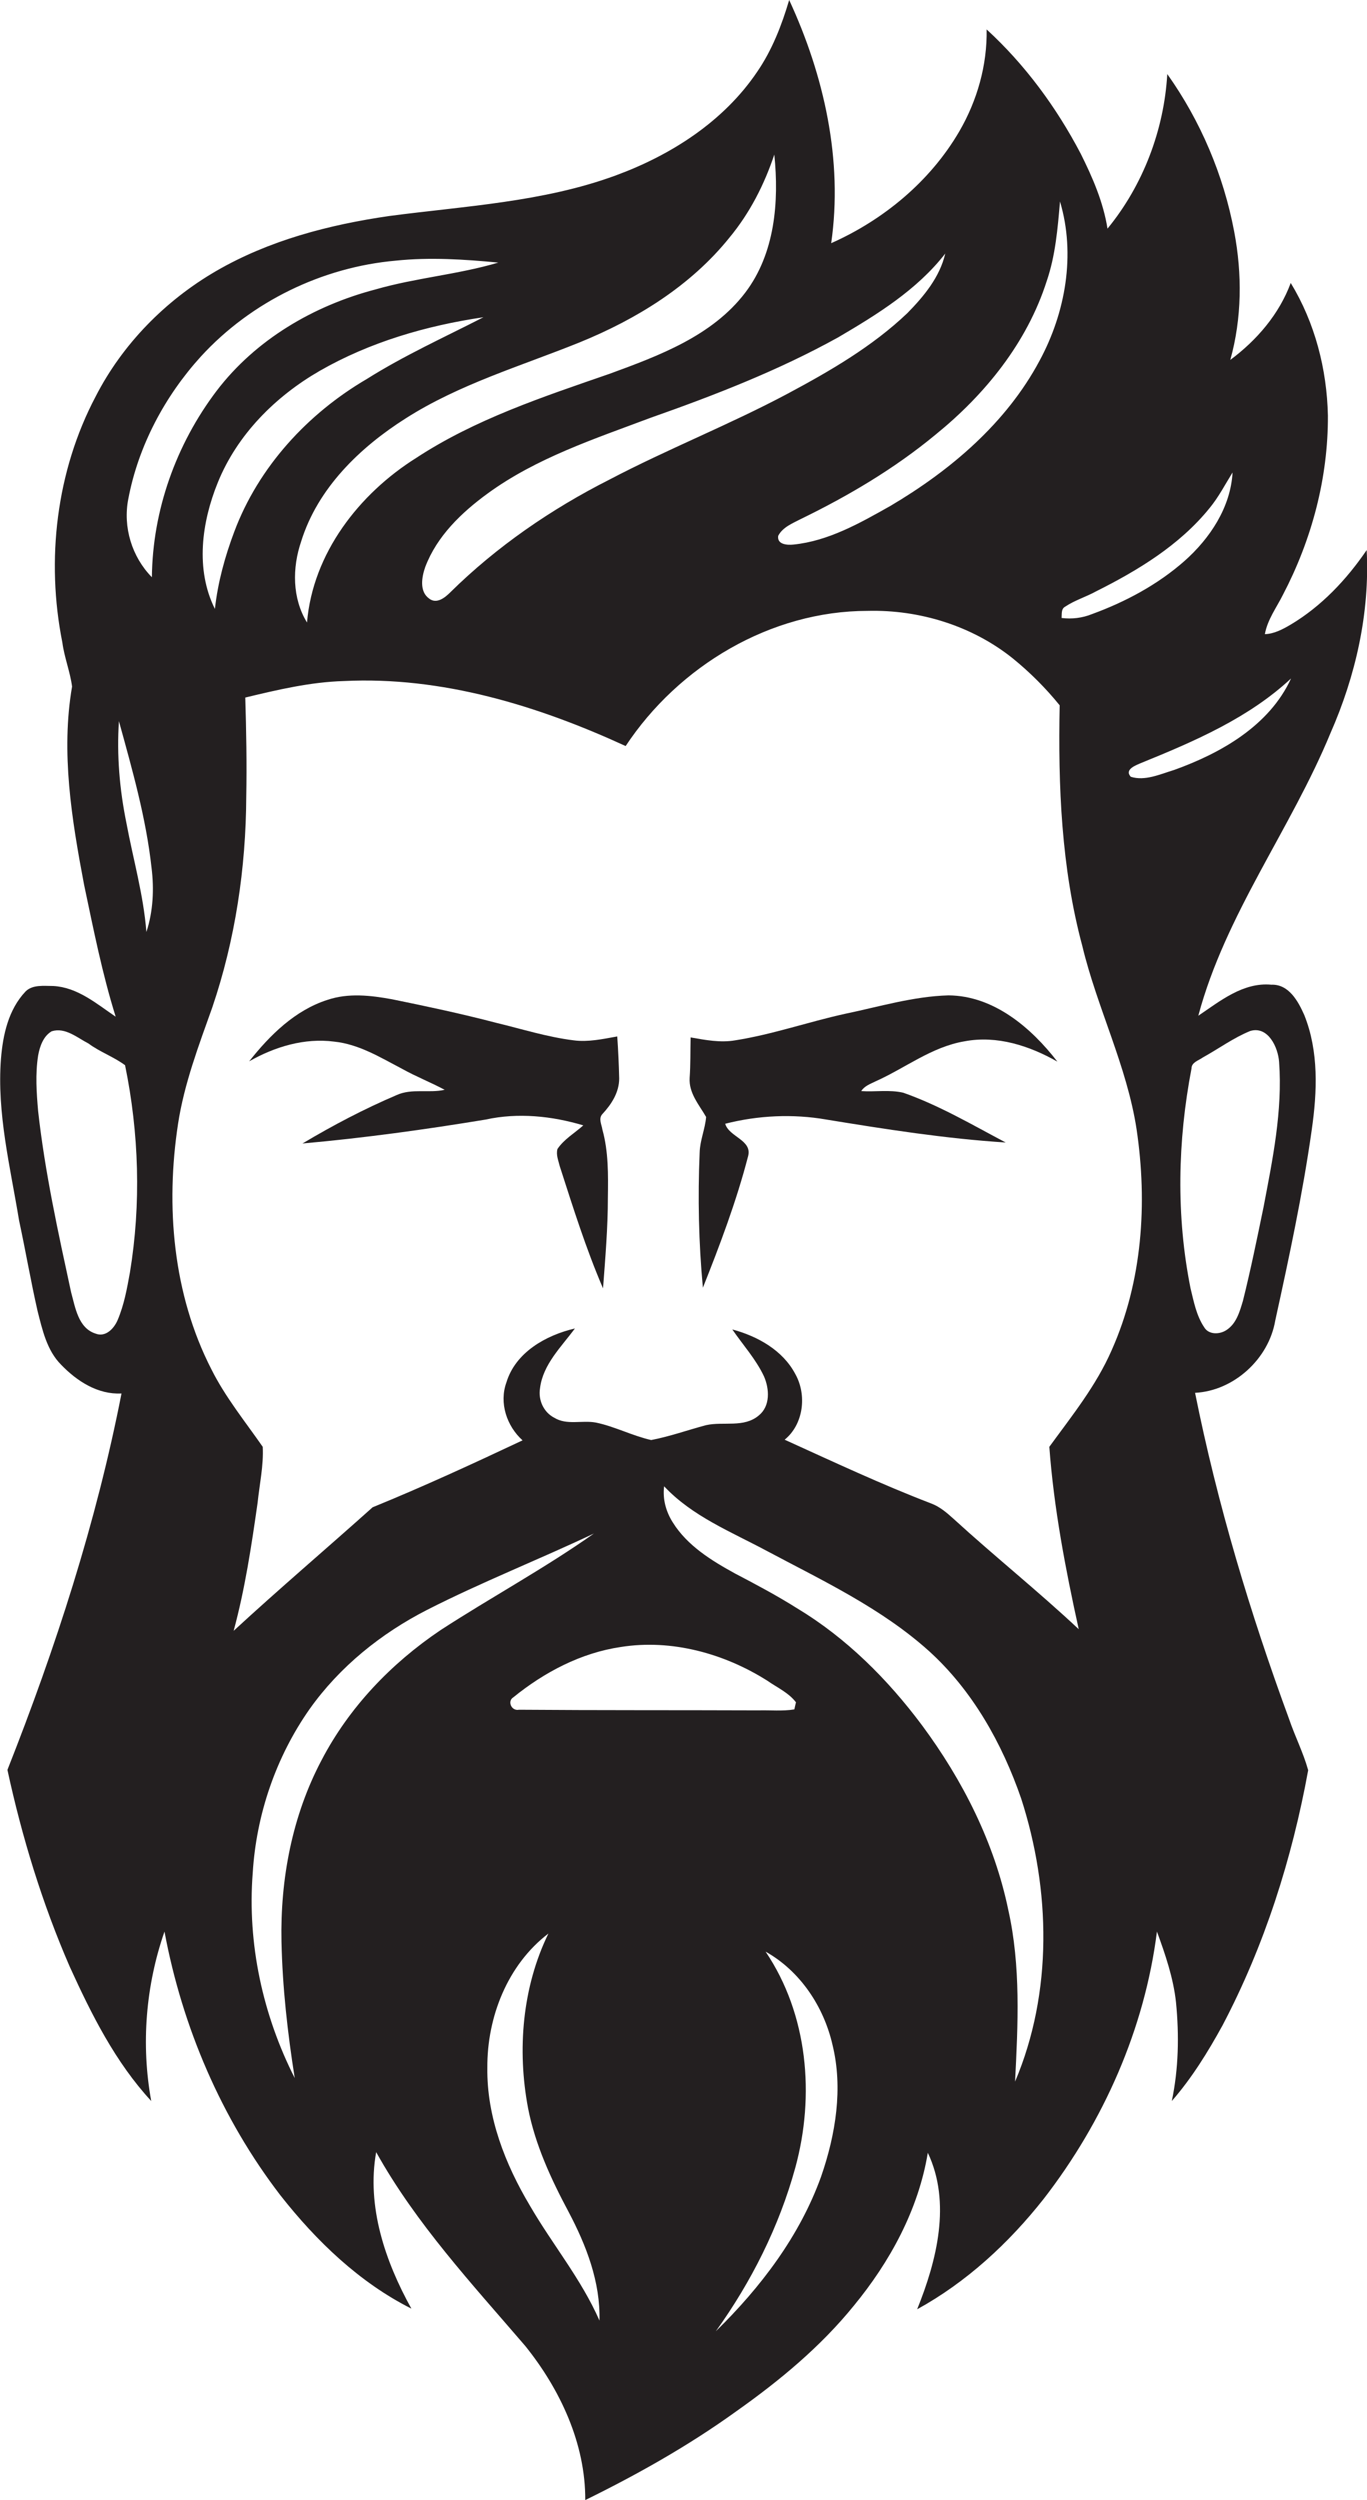 <?xml version="1.0" encoding="utf-8"?>
<!-- Generator: Adobe Illustrator 19.2.0, SVG Export Plug-In . SVG Version: 6.00 Build 0)  -->
<svg version="1.1" id="Layer_1" xmlns="http://www.w3.org/2000/svg" xmlns:xlink="http://www.w3.org/1999/xlink" x="0px" y="0px"
	 viewBox="0 0 423 773.1" enable-background="new 0 0 423 773.1" xml:space="preserve">
<g>
	<path fill="#231F20" d="M422.9,170.1c-6.2,9.1-14,17.4-23.6,23.1c-2.4,1.4-5,2.8-7.9,2.9c0.8-4.5,3.6-8.2,5.6-12.2
		c8.9-17,14-36.1,13.9-55.4c-0.3-14.3-4-28.7-11.5-41c-3.6,9.7-10.5,17.7-18.7,23.8c3.6-12.9,3.7-26.6,1.2-39.7
		c-3.3-17.5-10.4-34.2-20.7-48.7c-1,17.3-7.5,34.4-18.5,47.8c-1.3-8.2-4.6-15.8-8.3-23.2c-7.5-14.3-17.2-27.5-29.1-38.4
		c0.2,11-2.9,22-8.5,31.6c-9,15.4-23.4,27.3-39.6,34.5c3.7-25.6-2.2-51.9-13-75.2c-2.3,7.8-5.3,15.5-9.9,22.2
		c-10.4,15.4-26.7,25.8-43.9,32.1c-22.4,8.2-46.5,9.4-70,12.5c-18.6,2.7-37.1,7.5-53.5,17c-15.7,9.1-29,22.6-37.3,38.8
		c-12.2,23.1-15.4,50.6-10.3,76.1c0.6,4.6,2.4,9,3,13.6c-3.5,20.4-0.1,41.1,3.7,61.2c2.9,13.7,5.6,27.5,9.8,40.9
		c-5.9-4-11.8-9.1-19.3-9.5c-2.9,0-6.4-0.5-8.6,1.7c-5.3,5.6-7,13.4-7.6,20.8c-1.3,16.9,2.9,33.5,5.6,50c2,9.3,3.6,18.6,5.7,27.9
		c1.5,5.9,2.9,12.3,7.3,16.7c4.9,5.1,11.4,9.3,18.7,8.9c-7.8,39.9-20.4,78.7-35.3,116.4c4.5,20.8,10.8,41.4,19.3,60.9
		c6.7,14.7,14.1,29.5,25.2,41.5c-3.2-17.5-1.7-35.7,4.1-52.4c5.5,29.5,17.6,57.8,35.9,81.6c11.1,14.1,24.4,26.9,40.5,35
		c-8.1-14.6-13.9-31.6-10.9-48.4c12.3,22.1,29.7,40.8,46.1,59.9c10.8,13.4,18.7,30.2,18.6,47.7c16.3-8,32.1-16.9,46.8-27.5
		c13.3-9.4,26-19.9,36.3-32.6c11.2-13.6,20-29.7,22.9-47.3c7.3,15.4,2.8,33.3-3.3,48.4c15.3-8.4,28.4-20.5,39.2-34.2
		c18.5-23.9,31.2-52.5,35-82.6c2.6,7.1,5.1,14.4,5.9,21.9c1,10.2,0.8,20.5-1.3,30.5c6.2-7.1,11.2-15.2,15.7-23.4
		c13-24.7,21.5-51.5,26.5-78.9c-1.5-5.4-4.1-10.5-5.9-15.8c-12.1-32.9-22.2-66.5-29.1-100.9c12-0.6,22.8-10.5,24.8-22.3
		c4.3-19.6,8.5-39.2,11.3-59c1.7-11.8,2.2-24.3-2.3-35.5c-1.9-4.3-4.8-9.6-10.2-9.4c-8.7-0.8-15.8,5-22.6,9.6
		c8.4-31.4,28.6-57.6,40.9-87.4C419.5,209,423.9,189.5,422.9,170.1z M339.1,182.9c13-6.5,25.9-14.3,35.2-25.8
		c2.8-3.4,4.8-7.3,7.1-11c-0.6,10.8-7,20.4-14.9,27.4c-8.3,7.3-18.2,12.6-28.6,16.4c-3,1.2-6.2,1.6-9.4,1.2c0.1-1.2-0.2-2.8,1.1-3.5
		C332.6,185.6,336,184.6,339.1,182.9z M323.9,86.9c2.7-7.9,3.4-16.3,4.1-24.6c4.9,16.4,1.7,34.4-6.3,49.2
		c-10.3,19.3-27.5,33.9-46.1,44.9c-9.4,5.3-19.2,10.9-30.1,12c-1.9,0.2-5.1,0-4.7-2.7c1.4-2.7,4.5-3.9,7-5.2
		c14.8-7.2,29-15.6,41.7-26.1C304.8,122,317.8,106,323.9,86.9z M259.4,104.3c12.1-7.1,24.4-14.7,33.1-25.9
		c-1.7,7.3-6.6,13.2-11.7,18.4c-10.8,10.3-23.9,17.9-37,24.9c-18,9.6-37.1,17.1-55.2,26.6c-18,9.1-34.9,20.7-49.3,34.9
		c-1.6,1.6-4.2,3.7-6.5,1.9c-3.1-2.2-2.3-6.7-1.2-9.8c3.6-9.5,11.2-16.8,19.3-22.7c15.1-11,33.1-16.9,50.4-23.4
		C221.2,122.2,241,114.5,259.4,104.3z M225.7,73.5c6.3-7.6,10.8-16.4,13.9-25.7c1.5,14.6,0.2,30.6-9,42.7
		c-10.2,13.4-26.7,19.5-42,25.1c-20.5,7.1-41.5,14-59.8,26c-17.7,11.1-32,29.5-33.8,50.9c-4.6-7.5-4.6-16.9-1.8-25.1
		c5.1-16.4,18.1-29,32.3-38c16.6-10.6,35.7-16.2,53.8-23.5C197,98.7,213.7,88.4,225.7,73.5z M72.5,164.4c-2.9,7.7-5.1,15.7-6,23.9
		c-6.1-12.2-4.1-26.8,0.9-39.1c6-14.8,17.8-26.6,31.5-34.5c15.5-8.9,33-14,50.7-16.6c-12.1,6.2-24.5,11.8-36.1,19.1
		C95.2,127.9,80,144.4,72.5,164.4z M40.2,393.5c-0.9,5-1.8,10-3.8,14.7c-1.1,2.6-3.7,5.4-6.8,4.2c-5.4-1.7-6.3-8.1-7.6-12.8
		c-4-18.5-8.1-37.1-10.2-56c-0.5-5.7-0.9-11.5,0-17.2c0.5-2.8,1.6-6,4.2-7.5c4.2-1.3,7.9,2,11.4,3.8c3.5,2.6,7.8,4.1,11.3,6.7
		C43,350.3,43.7,372.3,40.2,393.5z M45.3,288.2c-0.9-11.5-4.1-22.5-6.2-33.8c-2.1-10.3-3-20.9-2.3-31.4c4.1,14.9,8.4,29.9,10.1,45.4
		C47.7,274.9,47.4,281.8,45.3,288.2z M47,178.5c-6.2-6.3-9-15.5-7.3-24.2c3.1-16.4,11.3-31.8,22.5-44.1
		c15.5-16.9,37.5-27.6,60.3-29.6c10.5-1.1,21.2-0.4,31.7,0.6c-12.5,3.7-25.5,4.7-38,8.3C97.1,94.5,79.1,105,67,120.9
		C54.5,137.4,47.2,157.8,47,178.5z M99.5,544.3c-9.1,17.2-12.8,36.8-12.4,56.1c0.3,14.2,1.9,28.3,4.1,42.2
		c-9.9-19.5-14.7-41.6-13-63.4c1.1-18.1,7.2-35.9,17.6-50.7c9.3-13.1,22.1-23.4,36.4-30.7c16.9-8.6,34.5-15.5,51.6-23.6
		c-15.3,10.8-31.8,19.7-47.5,29.9C121,514.4,108,528,99.5,544.3z M164,682.1c-7.7-12.9-13.4-27.5-13.2-42.7
		c-0.1-15.6,6.2-31.8,18.9-41.5c-8.1,16.6-9.7,36-6.3,54c2.2,11.3,7.1,21.9,12.5,32c5.5,10.4,9.9,21.7,9.6,33.7
		C179.9,704.8,170.9,694,164,682.1z M160.6,528.7c-2.3,0.5-3.7-2.6-1.8-3.8c9.6-7.8,21-13.8,33.3-15.6c15.7-2.5,32,2,45.3,10.4
		c3,2.1,6.6,3.7,8.9,6.7c-0.1,0.5-0.4,1.6-0.5,2.2c-3.7,0.6-7.4,0.2-11.1,0.3C209.9,528.8,185.2,528.9,160.6,528.7z M254.1,673
		c-6.6,18.4-18.7,34.3-32.6,47.9c11-15.3,19.6-32.4,24.6-50.6c6.1-22.3,3.9-47.4-9.2-66.8c10.7,6,18,17,20.7,28.8
		C260.9,645.7,258.6,660,254.1,673z M314.1,643.7c0.9-17.7,1.8-35.7-2.1-53.1c-4.3-20.8-14.1-40.1-26.7-57.1
		c-10.6-14.2-23.4-27-38.7-36.2c-6.2-3.9-12.6-7.3-19.1-10.7c-7.3-4-14.8-8.6-19.3-15.8c-2.1-3.3-3.2-7.2-2.7-11.2
		c8.7,9.3,20.8,14.1,31.8,20c17.3,9.2,35.4,17.7,50.1,30.9c13.5,12.2,22.7,28.6,28.6,45.7C325.1,584.4,325.8,616.1,314.1,643.7z
		 M344,417.5c-4.8,11-12.3,20.3-19.3,29.9c1.4,19,5,37.8,9.1,56.4c-12.6-11.8-26-22.5-38.7-34.1c-2.1-1.9-4.3-3.8-7-4.8
		c-15.4-5.9-30.3-12.9-45.3-19.7c5.9-4.8,6.9-13.9,3.3-20.3c-3.9-7.4-11.7-11.7-19.5-13.8c3.3,4.8,7.3,9.2,9.8,14.5
		c1.7,3.9,2,9.2-1.6,12.1c-4.6,3.9-10.9,1.8-16.3,3c-5.7,1.5-11.2,3.5-17,4.6c-5.8-1.3-11.3-4.2-17.1-5.4c-4.3-0.8-9,0.9-12.9-1.5
		c-3.3-1.7-5-5.5-4.4-9.1c0.9-7.4,6.6-12.8,10.8-18.5c-9,2.1-18.4,7.4-21.2,16.7c-2.3,6.3,0.1,13.5,5,17.9
		c-15.3,7.2-30.7,14.3-46.4,20.7c-14.3,12.8-28.9,25.2-43,38.2c3.5-12.9,5.5-26.2,7.4-39.5c0.6-5.8,1.9-11.6,1.6-17.4
		c-5.5-7.9-11.6-15.4-15.9-24c-11.9-23.2-14.2-50.4-10.3-75.9c1.9-12.4,6.4-24.2,10.6-36c7.1-20.9,10.4-43.1,10.5-65.1
		c0.2-10.3,0-20.5-0.3-30.7c10-2.4,20.1-4.8,30.5-5.1c30.3-1.5,60,7.6,87.2,20.1c16.4-24.8,44.9-41.8,74.9-41.8
		c16-0.4,32.3,4.6,44.9,14.7c5.3,4.3,10.2,9.2,14.5,14.5c-0.5,24.9,0.5,50.2,7,74.4c4.6,19.2,13.8,37.1,16.8,56.7
		C355.1,372.1,353.5,396.2,344,417.5z M372.2,327c4.9-2.7,9.5-6.1,14.7-8.2c5.5-1.6,8.6,5.1,8.9,9.6c1.1,15.1-2,30.1-4.8,44.8
		c-2,9.7-4,19.5-6.4,29.1c-1,3.3-2,7-5.1,9c-2.1,1.4-5.5,1.5-6.9-0.9c-2.4-3.6-3.2-7.9-4.2-12c-4.5-22.4-4-45.6,0.3-68
		C368.7,328.5,370.8,328,372.2,327z M363.3,238.1c-4.3,1.3-9,3.5-13.4,2.1c-2.1-2.3,1.7-3.6,3.3-4.3c16.5-6.7,33.2-13.9,46.3-26.1
		C392.8,224.4,377.8,232.9,363.3,238.1z"/>
	<path fill="#231F20" d="M191.6,333.5c-0.1-4.3-0.3-8.7-0.6-13c-4.5,0.8-9,1.8-13.5,1.2c-8.1-1-16-3.5-23.9-5.4
		c-10.7-2.8-21.5-5.1-32.3-7.3c-6.6-1.2-13.5-2-20,0.2c-10,3.2-17.8,10.9-24.2,19c7.9-4.5,17.1-7.3,26.3-6.1
		c7.7,0.8,14.3,4.9,21,8.4c4.3,2.4,8.9,4.2,13.2,6.5c-4.9,1.1-10.1-0.5-14.8,1.6c-10.1,4.3-19.8,9.4-29.2,15
		c19-1.7,37.9-4.3,56.7-7.4c10-2.2,20.5-1.1,30.2,1.8c-2.7,2.4-6,4.3-8,7.3c-0.5,1.8,0.3,3.6,0.7,5.3c4.1,12.7,8.1,25.5,13.4,37.8
		c0.7-9.3,1.5-18.7,1.5-28.1c0.1-7,0.2-14.2-1.7-21c-0.2-1.5-1.3-3.4,0-4.8C189.2,341.5,191.6,337.8,191.6,333.5z"/>
	<path fill="#231F20" d="M293.5,307.8c-10.9,0.3-21.4,3.5-32,5.7c-11.4,2.5-22.5,6.4-34,8.2c-4.6,0.8-9.2-0.1-13.8-0.9
		c-0.1,4.2,0,8.4-0.3,12.5c-0.3,4.7,2.9,8.3,5.1,12.1c-0.3,3.7-1.9,7.2-2,11c-0.6,13.9-0.3,27.9,1,41.8c5.3-13.3,10.4-26.8,14-40.7
		c1.3-5-5.9-5.9-7.1-10c10.2-2.6,21-3.1,31.3-1.3c18.4,3,36.8,5.9,55.5,7.1c-10.4-5.5-20.6-11.5-31.7-15.4c-4.3-1-8.7-0.2-13-0.5
		c1-1.6,2.8-2.2,4.4-3c9.2-4.1,17.4-10.7,27.6-12.4c10-1.9,20.1,1.4,28.7,6.3C319.1,317.8,307.5,307.9,293.5,307.8z"/>
</g>
</svg>
